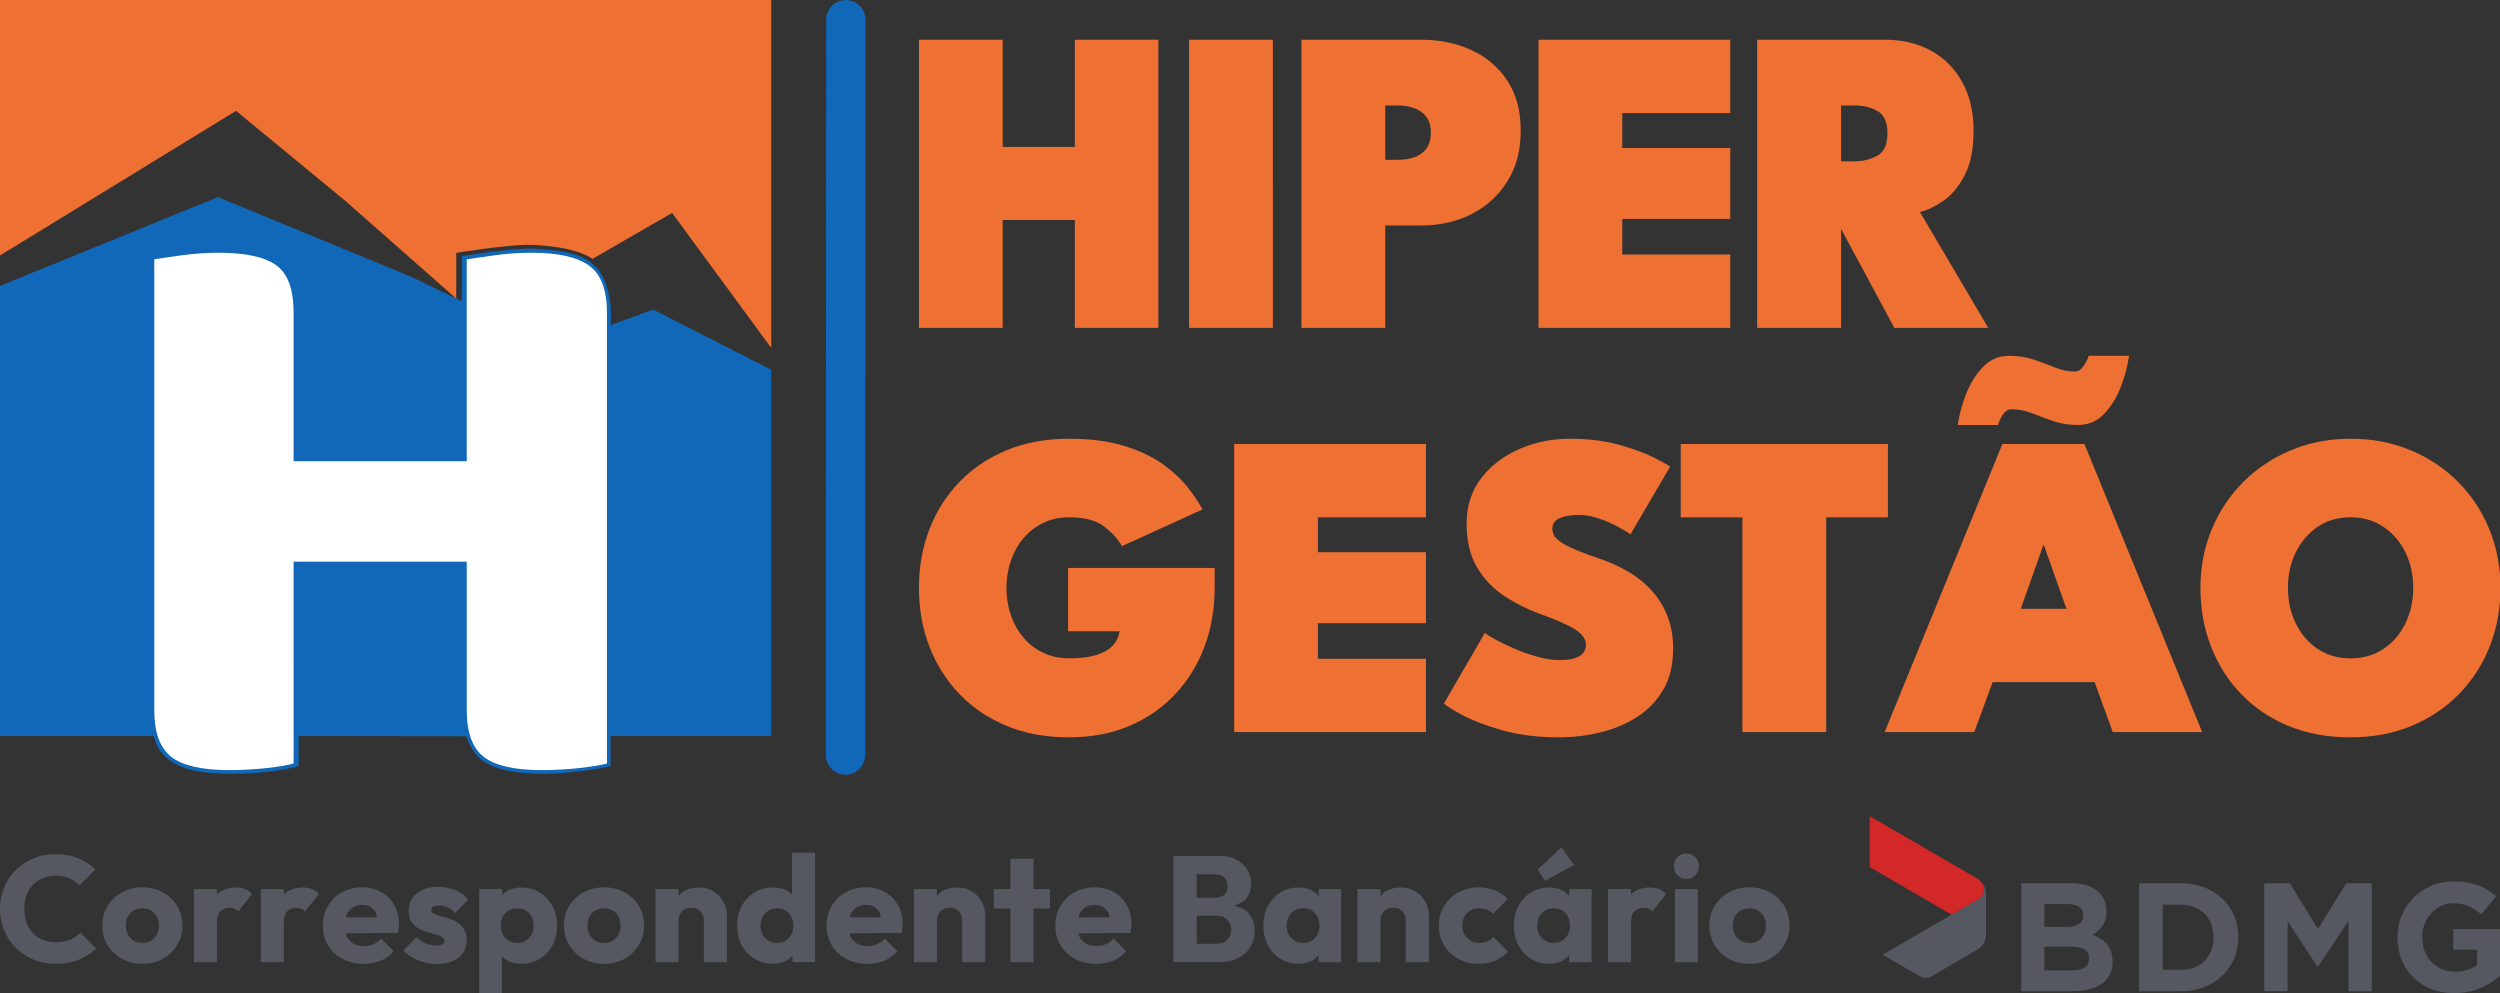 <?xml version="1.0" encoding="UTF-8" standalone="no"?>
<svg
   width="433"
   zoomAndPan="magnify"
   viewBox="0 0 324.75 129"
   height="172"
   preserveAspectRatio="xMidYMid meet"
   version="1.0"
   id="svg88"
   xmlns="http://www.w3.org/2000/svg"
   xmlns:svg="http://www.w3.org/2000/svg">
  <rect x="0" y="0" width="324.75" height="129" fill="#333333" stroke="none"/>
  <defs
     id="defs7">
    <g
       id="g1" />
    <clipPath
       id="fd7def2fed">
      <path
         d="M 1.125 25 L 101 25 L 101 99.727 L 1.125 99.727 Z M 1.125 25 "
         clip-rule="nonzero"
         id="path1" />
    </clipPath>
    <clipPath
       id="5ff65c2ca4">
      <path
         d="M 21 32 L 80 32 L 80 99.727 L 21 99.727 Z M 21 32 "
         clip-rule="nonzero"
         id="path2" />
    </clipPath>
    <clipPath
       id="56031cd8dd">
      <path
         d="M 1.125 0 L 101 0 L 101 45 L 1.125 45 Z M 1.125 0 "
         clip-rule="nonzero"
         id="path3" />
    </clipPath>
    <clipPath
       id="98ce711c1d">
      <path
         d="M 119 5 L 323.375 5 L 323.375 96 L 119 96 Z M 119 5 "
         clip-rule="nonzero"
         id="path4" />
    </clipPath>
    <clipPath
       id="514addac0a">
      <path
         d="M 81 0 L 139 0 L 139 99.727 L 81 99.727 Z M 81 0 "
         clip-rule="nonzero"
         id="path5" />
    </clipPath>
    <clipPath
       id="0c1418f0c3">
      <path
         d="M 309 113 L 323.375 113 L 323.375 128 L 309 128 Z M 309 113 "
         clip-rule="nonzero"
         id="path6" />
    </clipPath>
    <clipPath
       clipPathUnits="userSpaceOnUse"
       id="clipPath97">
      <g
         id="g101">
        <g
           id="g100">
          <g
             id="g99">
            <g
               id="g98">
              <path
                 d="M 1.125,109 H 14 v 16 H 1.125 Z m 0,0"
                 clip-rule="nonzero"
                 id="path97" />
            </g>
          </g>
        </g>
      </g>
    </clipPath>
  </defs>
  <g
     id="g103"
     transform="matrix(1.008,0,0,1.008,-1.142,0)">
    <path
       stroke-linecap="round"
       fill="none"
       stroke-linejoin="miter"
       d="M 420.701,374.178 420.867,9.822"
       stroke="#1167b8"
       stroke-width="19.599"
       stroke-opacity="1"
       stroke-miterlimit="4"
       id="path12"
       transform="matrix(0.259,0,0,0.26,1.131,6.94615e-6)" />
    <path
       id="path8"
       d="M 29.215,25.398 1.133,36.844 V 94.852 H 20.988 c 0,0 0.141,1.734 1.922,3.059 2.059,1.527 4.922,1.789 7.766,1.801 5.965,0.035 8.953,-1.008 8.953,-1.008 v -3.852 l 21.637,0.027 c 0,0 0.453,1.957 2.117,3.18 2.309,1.703 7.16,1.801 9.922,1.582 4.559,-0.359 6.516,-0.926 6.516,-0.926 V 94.852 H 100.523 V 47.656 l -15.203,-7.762 -5.5,1.996 c 0,0 0.492,-4.902 -1.82,-7.41 -1.871,-2.027 -5.07,-2.238 -7.945,-2.426 -2.66,-0.172 -9.398,0.953 -9.398,0.953 l -0.016,5.816 -6.34,-3.078 z"
       style="fill:#1167b8;fill-opacity:1" />
    <path
       id="path9"
       d="m 29.285,32.57 c -1.5,0 -3.055,0.105 -4.668,0.32 -1.613,0.215 -2.816,0.395 -3.602,0.535 v 58.109 c 0,2.855 0.727,4.852 2.184,5.996 1.457,1.141 3.957,1.711 7.5,1.711 1.656,0 3.27,-0.09 4.844,-0.266 1.574,-0.18 2.719,-0.375 3.426,-0.59 V 72.379 h 22.312 v 19.156 c 0,2.855 0.73,4.852 2.188,5.996 1.457,1.141 3.957,1.711 7.5,1.711 1.652,0 3.27,-0.09 4.844,-0.266 1.574,-0.18 2.758,-0.375 3.543,-0.59 V 40.383 c 0,-2.996 -0.766,-5.047 -2.301,-6.152 -1.539,-1.105 -4,-1.66 -7.383,-1.66 -1.578,0 -3.152,0.105 -4.727,0.32 -1.574,0.215 -2.797,0.395 -3.664,0.535 v 26.008 h -22.312 v -19.156 c 0,-3 -0.746,-5.031 -2.242,-6.102 C 35.23,33.105 32.75,32.57 29.285,32.57 Z"
       style="fill:#ffffff" />
    <path
       id="path10"
       d="m 1.133,0 v 32.922 l 30.418,-18.637 14,11.531 14.379,12.664 v -5.898 c 0,0 6.387,-1.016 9.102,-1.031 1.672,-0.008 3.738,0.215 5.246,0.555 0.973,0.223 1.715,0.477 2.52,0.848 0.242,0.113 0.684,0.414 0.684,0.414 L 87.746,27.438 100.523,44.84 V 0 Z"
       style="fill:#ef7033;fill-opacity:1" />
    <path
       id="path11"
       d="M 119.559,5.121 V 42.254 h 10.793 V 28.355 h 9.293 v 13.898 h 10.766 V 5.121 H 139.645 V 18.934 h -9.293 V 5.121 Z m 34.812,0 V 42.254 h 10.797 V 5.121 Z m 14.48,0 V 42.254 h 10.797 V 29.059 h 4.629 c 2.398,0 4.566,-0.488 6.5,-1.473 1.934,-0.988 3.473,-2.395 4.613,-4.223 1.148,-1.828 1.719,-4.008 1.719,-6.539 0,-2.531 -0.57,-4.672 -1.719,-6.414 -1.141,-1.742 -2.68,-3.059 -4.613,-3.949 -1.934,-0.895 -4.102,-1.34 -6.5,-1.34 z m 30.547,0 V 42.254 h 24.715 v -9.453 h -13.922 v -4.586 h 13.922 v -9.141 h -13.922 v -4.5 h 13.922 V 5.121 Z m 28.176,0 V 42.254 h 10.82 V 29.508 l 6.863,12.746 h 12.105 l -8.812,-14.938 c 0.91,-0.207 1.906,-0.676 2.984,-1.406 1.078,-0.734 2,-1.836 2.773,-3.305 0.773,-1.473 1.16,-3.398 1.16,-5.781 0,-2.398 -0.484,-4.477 -1.453,-6.23 C 253.051,8.84 251.711,7.488 250,6.543 c -1.711,-0.949 -3.684,-1.422 -5.914,-1.422 z m -47.926,8.469 h 1.617 c 0.816,0 1.547,0.121 2.188,0.367 0.641,0.242 1.148,0.621 1.52,1.137 0.371,0.516 0.559,1.188 0.559,2.012 0,0.824 -0.188,1.496 -0.559,2.012 -0.371,0.516 -0.879,0.891 -1.52,1.125 -0.641,0.234 -1.371,0.352 -2.188,0.352 h -1.617 z m 58.746,0 h 1.871 c 0.984,0 1.914,0.234 2.789,0.703 0.875,0.469 1.312,1.434 1.312,2.895 0,1.465 -0.453,2.434 -1.355,2.902 -0.902,0.465 -1.844,0.699 -2.832,0.699 h -1.785 z m 21.652,32.262 c -1.32,0 -2.441,0.477 -3.363,1.434 -0.922,0.957 -1.652,2.125 -2.191,3.504 -0.539,1.379 -0.891,2.703 -1.059,3.977 h 5.188 c 0.113,-0.43 0.316,-0.875 0.613,-1.336 0.297,-0.457 0.672,-0.688 1.117,-0.688 0.891,0 1.77,0.168 2.637,0.508 0.863,0.336 1.773,0.676 2.73,1.012 0.961,0.336 2.035,0.504 3.223,0.504 1.32,0 2.438,-0.477 3.348,-1.434 0.91,-0.957 1.633,-2.125 2.16,-3.5 0.531,-1.383 0.879,-2.707 1.051,-3.98 h -5.188 c -0.133,0.41 -0.355,0.852 -0.672,1.32 -0.316,0.469 -0.695,0.703 -1.145,0.703 -0.816,0 -1.652,-0.168 -2.496,-0.504 -0.848,-0.34 -1.754,-0.676 -2.719,-1.016 -0.969,-0.336 -2.047,-0.504 -3.234,-0.504 z m -121.156,10.688 c -2.957,0 -5.621,0.488 -7.992,1.465 -2.371,0.973 -4.402,2.332 -6.094,4.074 -1.695,1.746 -2.992,3.785 -3.895,6.121 -0.902,2.332 -1.352,4.852 -1.352,7.551 0,2.719 0.449,5.25 1.352,7.586 0.902,2.332 2.199,4.375 3.895,6.129 1.691,1.754 3.723,3.117 6.094,4.094 2.371,0.977 5.035,1.461 7.992,1.461 2.863,0 5.449,-0.484 7.754,-1.461 2.309,-0.977 4.285,-2.34 5.93,-4.094 1.648,-1.754 2.906,-3.797 3.781,-6.129 C 157.23,81 157.664,78.469 157.664,75.75 v -2.559 h -18.887 v 8.156 h 6.641 c -0.09,0.582 -0.301,1.098 -0.629,1.539 -0.324,0.438 -0.762,0.805 -1.309,1.094 -0.547,0.289 -1.207,0.508 -1.98,0.648 -0.773,0.141 -1.641,0.211 -2.609,0.211 -1.207,0 -2.309,-0.234 -3.305,-0.707 -0.992,-0.469 -1.844,-1.117 -2.551,-1.953 -0.707,-0.832 -1.25,-1.797 -1.633,-2.895 -0.379,-1.098 -0.57,-2.277 -0.57,-3.535 0,-1.234 0.191,-2.402 0.57,-3.496 0.383,-1.102 0.926,-2.066 1.633,-2.902 0.707,-0.836 1.559,-1.492 2.551,-1.969 0.996,-0.477 2.098,-0.719 3.305,-0.719 2.012,0 3.52,0.395 4.535,1.184 1.016,0.789 1.781,1.633 2.301,2.531 l 10.375,-4.727 c -0.5,-0.938 -1.18,-1.938 -2.035,-2.996 -0.855,-1.059 -1.949,-2.051 -3.289,-2.98 -1.34,-0.926 -2.984,-1.68 -4.938,-2.262 -1.953,-0.582 -4.27,-0.875 -6.949,-0.875 z m 64.523,0 c -2.266,0 -4.414,0.438 -6.441,1.309 -2.027,0.871 -3.676,2.125 -4.941,3.754 -1.262,1.633 -1.895,3.594 -1.895,5.879 0,2.25 0.445,4.125 1.34,5.625 0.891,1.504 2.047,2.723 3.457,3.66 1.414,0.938 2.902,1.695 4.465,2.277 1.617,0.578 2.867,1.09 3.75,1.531 0.887,0.441 1.5,0.859 1.844,1.254 0.344,0.395 0.516,0.816 0.516,1.266 0,0.637 -0.277,1.125 -0.84,1.461 -0.555,0.34 -1.422,0.508 -2.59,0.508 -0.875,0 -1.824,-0.145 -2.848,-0.438 -1.023,-0.289 -2.012,-0.641 -2.969,-1.055 -0.961,-0.41 -1.777,-0.805 -2.457,-1.18 -0.68,-0.375 -1.117,-0.648 -1.324,-0.816 l -5.27,9.086 c 0.297,0.301 1.098,0.801 2.41,1.504 1.309,0.703 3.031,1.355 5.156,1.957 2.133,0.598 4.562,0.898 7.301,0.898 1.785,0 3.547,-0.211 5.285,-0.633 1.738,-0.422 3.312,-1.082 4.727,-1.98 1.414,-0.902 2.543,-2.078 3.391,-3.531 0.848,-1.453 1.27,-3.211 1.27,-5.277 0,-1.555 -0.242,-2.953 -0.727,-4.188 -0.48,-1.238 -1.156,-2.336 -2.02,-3.293 -0.867,-0.957 -1.895,-1.781 -3.086,-2.477 -1.188,-0.691 -2.5,-1.273 -3.93,-1.742 -1.469,-0.508 -2.629,-0.957 -3.477,-1.352 -0.844,-0.395 -1.445,-0.777 -1.801,-1.152 -0.352,-0.375 -0.527,-0.789 -0.527,-1.234 0,-0.656 0.324,-1.121 0.977,-1.395 0.648,-0.273 1.469,-0.41 2.457,-0.41 0.836,0 1.707,0.16 2.621,0.48 0.91,0.32 1.734,0.68 2.465,1.082 0.738,0.402 1.254,0.715 1.551,0.941 l 5.105,-8.719 c -0.258,-0.207 -0.961,-0.598 -2.105,-1.18 -1.145,-0.586 -2.641,-1.133 -4.492,-1.648 -1.848,-0.516 -3.965,-0.773 -6.348,-0.773 z m 100.621,0 c -2.734,0 -5.277,0.488 -7.633,1.465 -2.348,0.973 -4.398,2.332 -6.148,4.074 -1.746,1.746 -3.109,3.785 -4.09,6.121 -0.973,2.332 -1.461,4.852 -1.461,7.551 0,2.719 0.457,5.25 1.367,7.586 0.914,2.332 2.215,4.375 3.902,6.129 1.695,1.754 3.727,3.117 6.098,4.094 2.371,0.977 5.027,1.461 7.965,1.461 2.863,0 5.477,-0.484 7.84,-1.461 2.359,-0.977 4.402,-2.34 6.121,-4.094 1.723,-1.754 3.047,-3.797 3.977,-6.129 C 322.902,81 323.367,78.469 323.367,75.75 c 0,-2.699 -0.48,-5.219 -1.438,-7.551 -0.957,-2.336 -2.305,-4.375 -4.047,-6.121 -1.738,-1.742 -3.781,-3.102 -6.137,-4.074 -2.348,-0.977 -4.918,-1.465 -7.711,-1.465 z M 160.18,57.215 V 94.344 h 24.715 v -9.449 h -13.922 v -4.586 h 13.922 v -9.145 h -13.922 v -4.5 h 13.922 v -9.449 z m 57.547,0 v 9.449 h 7.949 V 94.344 h 10.797 V 66.664 h 7.953 v -9.449 z m 41.453,0 -15.176,37.129 h 11.551 l 2.371,-6.441 h 13.137 l 2.344,6.441 h 11.52 L 269.754,57.215 Z m 44.855,9.449 c 1.637,0 3.059,0.414 4.266,1.242 1.211,0.82 2.152,1.918 2.82,3.289 0.668,1.367 1.004,2.887 1.004,4.555 0,1.672 -0.336,3.195 -1.004,4.574 -0.668,1.379 -1.609,2.477 -2.82,3.293 -1.207,0.812 -2.629,1.223 -4.266,1.223 -1.617,0 -3.031,-0.41 -4.242,-1.223 -1.207,-0.816 -2.145,-1.914 -2.812,-3.293 -0.672,-1.379 -1.004,-2.902 -1.004,-4.574 0,-1.668 0.332,-3.188 1.004,-4.555 0.668,-1.371 1.605,-2.469 2.812,-3.289 1.211,-0.828 2.625,-1.242 4.242,-1.242 z m -39.586,3.602 h 0.086 l 2.898,8.188 h -5.883 z"
       style="fill:#ef7033;fill-opacity:1" />
  </g>
  <g
     id="g102"
     transform="translate(1.695,1.164)">
    <path
       id="path13"
       style="fill:#555860;fill-opacity:1"
       d="m 317.066,113.332 c -1.055,0 -2.031,0.188 -2.93,0.574 -0.895,0.375 -1.676,0.898 -2.324,1.559 -0.652,0.66 -1.156,1.43 -1.527,2.305 -0.367,0.871 -0.547,1.812 -0.547,2.816 v 0.035 c 0,1.043 0.172,2 0.535,2.887 0.359,0.883 0.867,1.645 1.508,2.281 0.652,0.641 1.426,1.141 2.32,1.504 0.898,0.363 1.895,0.543 2.984,0.543 1.281,0 2.414,-0.219 3.406,-0.652 0.988,-0.438 1.848,-0.957 2.562,-1.574 v -6.082 h -6.07 v 2.668 h 3.094 v 2.016 c -0.383,0.273 -0.824,0.492 -1.316,0.629 -0.488,0.141 -1.012,0.211 -1.574,0.211 -0.613,0 -1.176,-0.117 -1.699,-0.332 -0.52,-0.227 -0.969,-0.539 -1.344,-0.938 -0.383,-0.398 -0.672,-0.871 -0.879,-1.414 -0.203,-0.543 -0.312,-1.129 -0.312,-1.777 v -0.043 c 0,-0.602 0.102,-1.168 0.312,-1.695 0.207,-0.531 0.488,-0.988 0.859,-1.387 0.367,-0.391 0.793,-0.711 1.277,-0.941 0.484,-0.238 1.004,-0.355 1.57,-0.355 0.395,0 0.766,0.035 1.098,0.102 0.324,0.074 0.637,0.168 0.926,0.281 0.289,0.125 0.563,0.27 0.828,0.445 0.262,0.172 0.527,0.375 0.797,0.602 l 1.938,-2.344 c -0.363,-0.305 -0.73,-0.578 -1.121,-0.82 -0.383,-0.238 -0.797,-0.441 -1.234,-0.602 -0.441,-0.16 -0.918,-0.281 -1.434,-0.367 -0.512,-0.09 -1.074,-0.133 -1.703,-0.133 z m -56.195,0.238 v 14.027 h 6.633 c 0.789,0 1.504,-0.082 2.148,-0.242 0.645,-0.156 1.191,-0.398 1.656,-0.715 0.453,-0.328 0.809,-0.727 1.055,-1.207 0.246,-0.477 0.367,-1.043 0.367,-1.68 h -0.008 v -0.051 c 0,-0.465 -0.059,-0.879 -0.18,-1.242 -0.117,-0.359 -0.289,-0.672 -0.512,-0.949 -0.227,-0.273 -0.5,-0.508 -0.824,-0.711 -0.328,-0.203 -0.688,-0.383 -1.086,-0.543 0.5,-0.277 0.934,-0.66 1.285,-1.133 0.363,-0.469 0.535,-1.102 0.535,-1.891 v -0.035 c 0,-1.109 -0.402,-1.996 -1.219,-2.648 -0.816,-0.652 -1.938,-0.98 -3.375,-0.98 z m 15.305,0 v 14.027 h 5.449 c 1.105,0 2.113,-0.184 3.016,-0.547 0.91,-0.352 1.691,-0.848 2.348,-1.477 0.656,-0.633 1.164,-1.371 1.523,-2.227 0.363,-0.855 0.543,-1.777 0.543,-2.762 v -0.047 c 0,-0.984 -0.18,-1.906 -0.543,-2.754 -0.352,-0.848 -0.867,-1.582 -1.523,-2.211 -0.664,-0.625 -1.445,-1.117 -2.348,-1.473 -0.902,-0.348 -1.91,-0.531 -3.016,-0.531 z m 16.254,0 v 14.02 h 3.035 v -9.094 l 3.875,5.93 h 0.078 l 3.953,-5.988 v 9.16 h 3.027 v -14.027 h -3.309 l -3.672,5.934 -3.672,-5.934 z m -28.566,2.707 h 3.035 c 0.652,0 1.148,0.121 1.496,0.371 0.348,0.246 0.52,0.605 0.52,1.07 v 0.043 c 0,0.523 -0.203,0.902 -0.598,1.133 -0.398,0.23 -0.941,0.348 -1.621,0.348 h -2.832 z m 15.387,0.078 h 2.375 c 0.629,0 1.199,0.102 1.723,0.312 0.52,0.211 0.969,0.5 1.336,0.871 0.375,0.375 0.656,0.82 0.859,1.332 0.195,0.516 0.297,1.082 0.297,1.715 v 0.043 c 0,0.609 -0.094,1.172 -0.297,1.688 -0.203,0.516 -0.484,0.957 -0.859,1.336 -0.367,0.375 -0.816,0.66 -1.336,0.863 -0.523,0.195 -1.102,0.297 -1.723,0.297 h -2.375 z m -15.387,5.453 h 3.555 c 0.797,0 1.375,0.141 1.734,0.414 0.363,0.27 0.543,0.645 0.543,1.109 h -0.008 v 0.035 c 0,0.523 -0.195,0.906 -0.578,1.156 -0.383,0.246 -0.918,0.367 -1.598,0.367 h -3.648 z" />
    <path
       fill="#555860"
       d="m 251.816,117.648 0.074,-0.043 3.242,-1.871 c 0.031,-0.023 0.051,-0.039 0.082,-0.051 0.266,-0.145 0.484,-0.363 0.629,-0.633 0.012,-0.027 0.027,-0.051 0.035,-0.078 0.016,-0.039 0.027,-0.066 0.043,-0.102 0.059,-0.16 0.086,-0.336 0.086,-0.523 0,-0.363 -0.113,-0.66 -0.316,-0.914 0,-0.008 -0.008,-0.016 -0.008,-0.016 0.035,0.039 0.605,0.605 0.605,1.512 0,0.645 0,5.125 0,5.125 v 0.086 c 0,0.473 -0.078,1.453 -1.219,2.105 l -5.934,3.457 c -0.707,0.406 -1.395,-0.027 -1.395,-0.027 l -4.879,-2.809 8.953,-5.219"
       fill-opacity="1"
       fill-rule="nonzero"
       id="path17" />
    <path
       fill="#d22828"
       d="m 255.141,115.734 c 0.031,-0.023 0.051,-0.039 0.078,-0.051 0.27,-0.145 0.484,-0.363 0.629,-0.633 0.016,-0.027 0.031,-0.051 0.039,-0.078 0.012,-0.039 0.027,-0.066 0.043,-0.102 0.059,-0.16 0.086,-0.336 0.086,-0.523 0,-0.363 -0.117,-0.66 -0.316,-0.914 -0.133,-0.16 -0.297,-0.305 -0.5,-0.434 -0.078,-0.051 -0.117,-0.066 -0.203,-0.125 l -13.824,-8.027 v 6.613 l 10.629,6.18 0.016,0.008 z m 0,0"
       fill-opacity="1"
       fill-rule="nonzero"
       id="path18" />
  </g>
  <path
     id="path85"
     style="fill:#555860;fill-opacity:1"
     d="m 204.172,108.973 -3.109,2.906 0.984,1.438 3.766,-2.047 z m -99.947,0.719 v 5.439 c -0.235,-0.193 -0.428,-0.428 -0.719,-0.564 -0.531,-0.25 -1.121,-0.375 -1.766,-0.375 -0.906,0 -1.711,0.219 -2.406,0.656 -0.699,0.43 -1.246,1.012 -1.641,1.75 -0.398,0.742 -0.594,1.59 -0.594,2.547 0,0.949 0.195,1.797 0.594,2.547 0.395,0.742 0.941,1.328 1.641,1.766 0.695,0.43 1.5,0.641 2.406,0.641 0.645,0 1.234,-0.137 1.766,-0.406 0.321,-0.161 0.532,-0.418 0.781,-0.643 v 0.846 h 2.922 v -14.203 z m 116.184,0.094 c -0.469,0 -0.859,0.156 -1.172,0.469 -0.305,0.312 -0.453,0.703 -0.453,1.172 0,0.461 0.148,0.852 0.453,1.172 0.312,0.324 0.703,0.484 1.172,0.484 0.469,0 0.852,-0.16 1.156,-0.484 0.301,-0.32 0.453,-0.711 0.453,-1.172 0,-0.469 -0.152,-0.859 -0.453,-1.172 -0.305,-0.312 -0.688,-0.469 -1.156,-0.469 z m -211.832,0.078 c -1.031,0 -1.992,0.184 -2.875,0.547 -0.875,0.355 -1.641,0.855 -2.297,1.5 -0.648,0.637 -1.152,1.387 -1.516,2.25 -0.367,0.867 -0.547,1.805 -0.547,2.812 0,1 0.18,1.938 0.547,2.812 0.363,0.867 0.875,1.625 1.531,2.281 0.664,0.648 1.438,1.152 2.312,1.516 0.883,0.352 1.844,0.531 2.875,0.531 1.113,0 2.098,-0.18 2.953,-0.531 0.852,-0.352 1.613,-0.836 2.281,-1.453 l -2.078,-2.062 c -0.375,0.387 -0.824,0.695 -1.344,0.922 -0.523,0.219 -1.137,0.328 -1.844,0.328 -0.594,0 -1.148,-0.102 -1.656,-0.312 -0.5,-0.207 -0.934,-0.5 -1.297,-0.875 -0.355,-0.383 -0.633,-0.844 -0.828,-1.375 -0.199,-0.539 -0.297,-1.133 -0.297,-1.781 0,-0.645 0.098,-1.234 0.297,-1.766 0.195,-0.531 0.473,-0.984 0.828,-1.359 0.363,-0.383 0.797,-0.676 1.297,-0.875 0.508,-0.207 1.062,-0.312 1.656,-0.312 0.676,0 1.27,0.117 1.781,0.344 0.52,0.219 0.961,0.523 1.328,0.906 l 2.062,-2.062 c -0.648,-0.613 -1.398,-1.098 -2.25,-1.453 -0.855,-0.352 -1.828,-0.531 -2.922,-0.531 z m 145.187,0.219 v 13.812 h 2.344 0.688 2.859 c 0.977,0 1.816,-0.176 2.516,-0.531 0.695,-0.352 1.227,-0.832 1.594,-1.438 0.375,-0.602 0.562,-1.285 0.562,-2.047 0,-0.988 -0.32,-1.82 -0.953,-2.5 -0.393,-0.425 -1.083,-0.601 -1.691,-0.846 0.466,-0.211 1.045,-0.344 1.348,-0.67 0.551,-0.594 0.828,-1.312 0.828,-2.156 0,-0.664 -0.164,-1.27 -0.484,-1.812 -0.324,-0.551 -0.797,-0.988 -1.422,-1.312 -0.617,-0.332 -1.371,-0.5 -2.266,-0.5 h -2.891 -0.688 z m -21.17,0.375 v 3.938 h -2.156 v 2.531 h 2.156 v 6.969 h 3 v -6.969 h 2.141 v -2.531 h -2.141 v -3.938 z m 24.201,2.016 h 2.312 c 0.508,0 0.922,0.133 1.234,0.391 0.312,0.25 0.469,0.625 0.469,1.125 0,0.531 -0.156,0.922 -0.469,1.172 -0.312,0.25 -0.727,0.375 -1.234,0.375 h -2.312 z m -98.559,1.641 c -0.773,0 -1.445,0.133 -2.016,0.391 -0.574,0.262 -1.016,0.617 -1.328,1.062 -0.312,0.449 -0.469,0.98 -0.469,1.594 0,0.574 0.109,1.047 0.328,1.422 0.227,0.375 0.516,0.668 0.859,0.875 0.352,0.211 0.723,0.371 1.109,0.484 0.395,0.117 0.77,0.227 1.125,0.328 0.352,0.094 0.645,0.203 0.875,0.328 0.227,0.125 0.344,0.305 0.344,0.531 0,0.188 -0.094,0.336 -0.281,0.438 -0.188,0.105 -0.461,0.156 -0.812,0.156 -0.512,0 -0.984,-0.094 -1.422,-0.281 -0.43,-0.188 -0.797,-0.453 -1.109,-0.797 l -1.703,1.719 c 0.332,0.355 0.727,0.668 1.188,0.938 0.457,0.262 0.957,0.465 1.5,0.609 0.539,0.145 1.094,0.219 1.656,0.219 1.188,0 2.129,-0.27 2.828,-0.812 0.695,-0.551 1.047,-1.289 1.047,-2.219 0,-0.602 -0.109,-1.086 -0.328,-1.453 -0.219,-0.375 -0.508,-0.672 -0.859,-0.891 -0.355,-0.227 -0.73,-0.406 -1.125,-0.531 -0.387,-0.133 -0.758,-0.242 -1.109,-0.328 -0.355,-0.094 -0.641,-0.195 -0.859,-0.312 -0.219,-0.125 -0.328,-0.281 -0.328,-0.469 0,-0.188 0.082,-0.328 0.25,-0.422 0.164,-0.102 0.422,-0.156 0.766,-0.156 0.352,0 0.711,0.074 1.078,0.219 0.375,0.148 0.711,0.398 1.016,0.75 l 1.703,-1.734 c -0.438,-0.539 -1,-0.953 -1.688,-1.234 -0.68,-0.281 -1.422,-0.422 -2.234,-0.422 z m -38.398,0.062 c -1,0 -1.891,0.219 -2.672,0.656 -0.781,0.438 -1.402,1.027 -1.859,1.766 -0.449,0.742 -0.672,1.586 -0.672,2.531 0,0.938 0.223,1.789 0.672,2.547 0.457,0.75 1.082,1.344 1.875,1.781 0.789,0.438 1.676,0.656 2.656,0.656 0.988,0 1.875,-0.219 2.656,-0.656 0.781,-0.438 1.398,-1.031 1.859,-1.781 0.457,-0.758 0.688,-1.609 0.688,-2.547 0,-0.945 -0.23,-1.797 -0.688,-2.547 -0.461,-0.75 -1.078,-1.336 -1.859,-1.766 -0.781,-0.426 -1.668,-0.641 -2.656,-0.641 z m 28.535,0 c -0.961,0 -1.824,0.215 -2.594,0.641 -0.773,0.43 -1.383,1.016 -1.828,1.766 -0.449,0.75 -0.672,1.605 -0.672,2.562 0,0.949 0.223,1.805 0.672,2.562 0.457,0.75 1.086,1.34 1.891,1.766 0.801,0.426 1.719,0.641 2.75,0.641 0.789,0 1.52,-0.137 2.188,-0.406 0.664,-0.281 1.234,-0.691 1.703,-1.234 l -1.641,-1.656 c -0.281,0.336 -0.617,0.586 -1,0.75 -0.375,0.156 -0.797,0.234 -1.266,0.234 -0.512,0 -0.953,-0.102 -1.328,-0.312 -0.367,-0.219 -0.652,-0.523 -0.859,-0.922 -0.059,-0.121 -0.046,-0.294 -0.088,-0.428 l 6.729,-0.025 c 0.051,-0.238 0.086,-0.453 0.109,-0.641 0.02,-0.195 0.031,-0.379 0.031,-0.547 0,-0.926 -0.211,-1.75 -0.625,-2.469 -0.406,-0.719 -0.969,-1.273 -1.688,-1.672 -0.719,-0.406 -1.547,-0.609 -2.484,-0.609 z m 31.436,0 c -1,0 -1.891,0.219 -2.672,0.656 -0.781,0.438 -1.402,1.027 -1.859,1.766 -0.449,0.742 -0.672,1.586 -0.672,2.531 0,0.938 0.223,1.789 0.672,2.547 0.457,0.75 1.082,1.344 1.875,1.781 0.789,0.438 1.676,0.656 2.656,0.656 0.988,0 1.875,-0.219 2.656,-0.656 0.781,-0.438 1.398,-1.031 1.859,-1.781 0.457,-0.758 0.688,-1.609 0.688,-2.547 0,-0.945 -0.23,-1.797 -0.688,-2.547 -0.461,-0.75 -1.078,-1.336 -1.859,-1.766 -0.781,-0.426 -1.668,-0.641 -2.656,-0.641 z m 33.996,0 c -0.961,0 -1.824,0.215 -2.594,0.641 -0.773,0.43 -1.383,1.016 -1.828,1.766 -0.449,0.75 -0.672,1.605 -0.672,2.562 0,0.949 0.223,1.805 0.672,2.562 0.457,0.75 1.086,1.34 1.891,1.766 0.801,0.426 1.719,0.641 2.75,0.641 0.789,0 1.52,-0.137 2.188,-0.406 0.664,-0.281 1.234,-0.691 1.703,-1.234 l -1.641,-1.656 c -0.281,0.336 -0.617,0.586 -1,0.75 -0.375,0.156 -0.797,0.234 -1.266,0.234 -0.512,0 -0.953,-0.102 -1.328,-0.312 -0.367,-0.219 -0.652,-0.523 -0.859,-0.922 -0.059,-0.121 -0.046,-0.294 -0.088,-0.428 l 6.729,-0.025 c 0.051,-0.238 0.086,-0.453 0.109,-0.641 0.019,-0.195 0.031,-0.379 0.031,-0.547 0,-0.926 -0.211,-1.75 -0.625,-2.469 -0.406,-0.719 -0.969,-1.273 -1.688,-1.672 -0.719,-0.406 -1.547,-0.609 -2.484,-0.609 z m 29.721,0 c -0.961,0 -1.824,0.215 -2.594,0.641 -0.773,0.43 -1.383,1.016 -1.828,1.766 -0.449,0.75 -0.672,1.605 -0.672,2.562 0,0.949 0.223,1.805 0.672,2.562 0.457,0.75 1.086,1.34 1.891,1.766 0.801,0.426 1.719,0.641 2.75,0.641 0.789,0 1.52,-0.137 2.188,-0.406 0.664,-0.281 1.234,-0.691 1.703,-1.234 l -1.641,-1.656 c -0.281,0.336 -0.617,0.586 -1,0.75 -0.375,0.156 -0.797,0.234 -1.266,0.234 -0.512,0 -0.953,-0.102 -1.328,-0.312 -0.367,-0.219 -0.652,-0.523 -0.859,-0.922 -0.059,-0.121 -0.046,-0.294 -0.088,-0.428 l 6.729,-0.025 c 0.051,-0.238 0.086,-0.453 0.109,-0.641 0.019,-0.195 0.031,-0.379 0.031,-0.547 0,-0.926 -0.211,-1.75 -0.625,-2.469 -0.406,-0.719 -0.969,-1.273 -1.688,-1.672 -0.719,-0.406 -1.547,-0.609 -2.484,-0.609 z m 49.973,0 c -0.992,0 -1.887,0.215 -2.688,0.641 -0.793,0.43 -1.418,1.016 -1.875,1.766 -0.461,0.75 -0.688,1.605 -0.688,2.562 0,0.938 0.223,1.789 0.672,2.547 0.457,0.75 1.082,1.344 1.875,1.781 0.801,0.426 1.691,0.641 2.672,0.641 0.77,0 1.469,-0.137 2.094,-0.406 0.625,-0.27 1.18,-0.664 1.672,-1.188 l -1.891,-1.906 c -0.219,0.242 -0.484,0.434 -0.797,0.578 -0.305,0.137 -0.652,0.203 -1.047,0.203 -0.418,0 -0.797,-0.098 -1.141,-0.297 -0.336,-0.195 -0.594,-0.461 -0.781,-0.797 -0.188,-0.344 -0.281,-0.734 -0.281,-1.172 0,-0.445 0.094,-0.836 0.281,-1.172 0.188,-0.332 0.445,-0.594 0.781,-0.781 0.332,-0.188 0.711,-0.281 1.141,-0.281 0.383,0 0.723,0.059 1.016,0.172 0.289,0.117 0.547,0.297 0.766,0.547 l 1.922,-1.922 c -0.48,-0.5 -1.031,-0.875 -1.656,-1.125 -0.617,-0.258 -1.297,-0.391 -2.047,-0.391 z m 35.096,0 c -1,0 -1.891,0.219 -2.672,0.656 -0.781,0.438 -1.402,1.027 -1.859,1.766 -0.449,0.742 -0.672,1.586 -0.672,2.531 0,0.938 0.223,1.789 0.672,2.547 0.457,0.75 1.082,1.344 1.875,1.781 0.789,0.438 1.676,0.656 2.656,0.656 0.988,0 1.875,-0.219 2.656,-0.656 0.781,-0.438 1.398,-1.031 1.859,-1.781 0.457,-0.758 0.688,-1.609 0.688,-2.547 0,-0.945 -0.23,-1.797 -0.688,-2.547 -0.461,-0.75 -1.078,-1.336 -1.859,-1.766 -0.781,-0.426 -1.668,-0.641 -2.656,-0.641 z m -196.627,0.016 c -1.043,0 -1.859,0.309 -2.453,0.922 v -0.719 h -2.984 v 9.5 h 2.984 v -5.219 c 0,-0.613 0.145,-1.07 0.438,-1.375 0.301,-0.312 0.695,-0.469 1.188,-0.469 0.25,0 0.469,0.043 0.656,0.125 0.195,0.074 0.363,0.184 0.5,0.328 l 1.781,-2.25 c -0.262,-0.289 -0.57,-0.504 -0.922,-0.641 -0.344,-0.133 -0.742,-0.203 -1.188,-0.203 z m 8.688,0 c -1.043,0 -1.859,0.309 -2.453,0.922 v -0.719 h -2.984 v 9.5 h 2.984 v -5.219 c 0,-0.613 0.145,-1.07 0.438,-1.375 0.301,-0.312 0.695,-0.469 1.188,-0.469 0.25,0 0.469,0.043 0.656,0.125 0.195,0.074 0.363,0.184 0.5,0.328 l 1.781,-2.25 c -0.262,-0.289 -0.57,-0.504 -0.922,-0.641 -0.344,-0.133 -0.742,-0.203 -1.188,-0.203 z m 28.404,0 c -0.637,0 -1.227,0.133 -1.766,0.391 -0.291,0.143 -0.484,0.388 -0.719,0.59 v -0.777 h -2.984 v 13.516 h 2.953 v -4.777 c 0.242,0.204 0.446,0.447 0.75,0.59 0.539,0.25 1.129,0.375 1.766,0.375 0.906,0 1.707,-0.211 2.406,-0.641 0.695,-0.438 1.242,-1.023 1.641,-1.766 0.395,-0.75 0.594,-1.598 0.594,-2.547 0,-0.957 -0.199,-1.805 -0.594,-2.547 -0.398,-0.738 -0.945,-1.32 -1.641,-1.75 -0.699,-0.438 -1.5,-0.656 -2.406,-0.656 z m 23.084,0 c -0.73,0 -1.387,0.156 -1.969,0.469 -0.29,0.154 -0.459,0.437 -0.688,0.656 v -0.922 h -2.984 v 9.5 h 2.984 v -5.422 c 0,-0.32 0.07,-0.609 0.219,-0.859 0.145,-0.258 0.336,-0.457 0.578,-0.594 0.25,-0.133 0.539,-0.203 0.875,-0.203 0.469,0 0.852,0.156 1.156,0.469 0.301,0.305 0.453,0.699 0.453,1.188 v 5.422 h 3 v -6.078 c 0,-0.656 -0.156,-1.254 -0.469,-1.797 -0.312,-0.551 -0.742,-0.992 -1.281,-1.328 -0.543,-0.332 -1.168,-0.5 -1.875,-0.5 z m 33.557,0 c -0.73,0 -1.387,0.156 -1.969,0.469 -0.29,0.154 -0.459,0.437 -0.688,0.656 v -0.922 h -2.984 v 9.5 h 2.984 v -5.422 c 0,-0.32 0.07,-0.609 0.219,-0.859 0.145,-0.258 0.336,-0.457 0.578,-0.594 0.25,-0.133 0.539,-0.203 0.875,-0.203 0.469,0 0.852,0.156 1.156,0.469 0.301,0.305 0.453,0.699 0.453,1.188 v 5.422 h 3 v -6.078 c 0,-0.656 -0.156,-1.254 -0.469,-1.797 -0.312,-0.551 -0.742,-0.992 -1.281,-1.328 -0.543,-0.332 -1.168,-0.5 -1.875,-0.5 z m 44.309,0 c -0.875,0 -1.656,0.219 -2.344,0.656 -0.688,0.43 -1.23,1.012 -1.625,1.75 -0.398,0.742 -0.594,1.59 -0.594,2.547 0,0.949 0.195,1.797 0.594,2.547 0.395,0.742 0.938,1.328 1.625,1.766 0.688,0.43 1.469,0.641 2.344,0.641 0.633,0 1.211,-0.125 1.734,-0.375 0.366,-0.176 0.622,-0.458 0.891,-0.727 v 0.898 h 2.922 v -9.5 h -2.922 v 0.91 c -0.272,-0.275 -0.534,-0.559 -0.906,-0.738 -0.512,-0.25 -1.086,-0.375 -1.719,-0.375 z m 13.314,0 c -0.73,0 -1.387,0.156 -1.969,0.469 -0.29,0.154 -0.459,0.437 -0.688,0.656 v -0.922 h -2.984 v 9.5 h 2.984 v -5.422 c 0,-0.32 0.07,-0.609 0.219,-0.859 0.145,-0.258 0.336,-0.457 0.578,-0.594 0.25,-0.133 0.539,-0.203 0.875,-0.203 0.469,0 0.852,0.156 1.156,0.469 0.301,0.305 0.453,0.699 0.453,1.188 v 5.422 h 3 v -6.078 c 0,-0.656 -0.156,-1.254 -0.469,-1.797 -0.312,-0.551 -0.742,-0.992 -1.281,-1.328 -0.543,-0.332 -1.168,-0.5 -1.875,-0.5 z m 19.225,0 c -0.875,0 -1.656,0.219 -2.344,0.656 -0.687,0.43 -1.23,1.012 -1.625,1.75 -0.398,0.742 -0.594,1.59 -0.594,2.547 0,0.949 0.195,1.797 0.594,2.547 0.395,0.742 0.938,1.328 1.625,1.766 0.688,0.43 1.469,0.641 2.344,0.641 0.633,0 1.211,-0.125 1.734,-0.375 0.366,-0.176 0.622,-0.458 0.891,-0.727 v 0.898 h 2.922 v -9.5 h -2.922 v 0.91 c -0.272,-0.275 -0.534,-0.559 -0.906,-0.738 -0.512,-0.25 -1.086,-0.375 -1.719,-0.375 z m 13.111,0 c -1.043,0 -1.859,0.309 -2.453,0.922 v -0.719 h -2.984 v 9.5 h 2.984 v -5.219 c 0,-0.613 0.145,-1.07 0.438,-1.375 0.301,-0.312 0.695,-0.469 1.188,-0.469 0.25,0 0.469,0.043 0.656,0.125 0.195,0.074 0.363,0.184 0.5,0.328 l 1.781,-2.25 c -0.262,-0.289 -0.57,-0.504 -0.922,-0.641 -0.344,-0.133 -0.742,-0.203 -1.188,-0.203 z m 3.25,0.203 v 9.5 h 2.984 v -9.5 z m -170.504,2.062 c 0.438,0 0.805,0.102 1.109,0.297 0.312,0.188 0.547,0.461 0.703,0.812 0.058,0.132 0.054,0.345 0.092,0.504 l -4.01,0.008 c 0.036,-0.113 0.025,-0.27 0.074,-0.371 0.188,-0.395 0.453,-0.703 0.797,-0.922 0.344,-0.219 0.754,-0.328 1.234,-0.328 z m 65.432,0 c 0.438,0 0.805,0.102 1.109,0.297 0.312,0.188 0.547,0.461 0.703,0.812 0.058,0.132 0.054,0.345 0.092,0.504 l -4.01,0.008 c 0.036,-0.113 0.025,-0.27 0.074,-0.371 0.188,-0.395 0.453,-0.703 0.797,-0.922 0.344,-0.219 0.754,-0.328 1.234,-0.328 z m 29.721,0 c 0.438,0 0.805,0.102 1.109,0.297 0.312,0.188 0.547,0.461 0.703,0.812 0.058,0.132 0.054,0.345 0.092,0.504 l -4.01,0.008 c 0.036,-0.113 0.025,-0.27 0.074,-0.371 0.188,-0.395 0.453,-0.703 0.797,-0.922 0.344,-0.219 0.754,-0.328 1.234,-0.328 z m -123.719,0.438 c 0.426,0 0.797,0.094 1.109,0.281 0.32,0.188 0.57,0.449 0.75,0.781 0.188,0.336 0.281,0.727 0.281,1.172 0,0.438 -0.09,0.828 -0.266,1.172 -0.18,0.344 -0.43,0.617 -0.75,0.812 -0.324,0.188 -0.699,0.281 -1.125,0.281 -0.418,0 -0.793,-0.094 -1.125,-0.281 -0.324,-0.195 -0.578,-0.469 -0.766,-0.812 -0.18,-0.344 -0.266,-0.727 -0.266,-1.156 0,-0.445 0.086,-0.836 0.266,-1.172 0.188,-0.344 0.441,-0.609 0.766,-0.797 0.332,-0.188 0.707,-0.281 1.125,-0.281 z m 48.689,0 c 0.414,0 0.785,0.094 1.109,0.281 0.32,0.188 0.57,0.453 0.75,0.797 0.188,0.336 0.281,0.727 0.281,1.172 0,0.43 -0.094,0.812 -0.281,1.156 -0.18,0.336 -0.43,0.602 -0.75,0.797 -0.324,0.199 -0.699,0.297 -1.125,0.297 -0.406,0 -0.773,-0.098 -1.094,-0.297 -0.324,-0.195 -0.574,-0.461 -0.75,-0.797 -0.18,-0.344 -0.266,-0.727 -0.266,-1.156 0,-0.445 0.086,-0.836 0.266,-1.172 0.188,-0.344 0.438,-0.609 0.75,-0.797 0.32,-0.188 0.691,-0.281 1.109,-0.281 z m 11.281,0 c 0.426,0 0.797,0.094 1.109,0.281 0.32,0.188 0.57,0.449 0.75,0.781 0.188,0.336 0.281,0.727 0.281,1.172 0,0.438 -0.09,0.828 -0.266,1.172 -0.18,0.344 -0.43,0.617 -0.75,0.812 -0.324,0.188 -0.699,0.281 -1.125,0.281 -0.418,0 -0.793,-0.094 -1.125,-0.281 -0.324,-0.195 -0.578,-0.469 -0.766,-0.812 -0.18,-0.344 -0.266,-0.727 -0.266,-1.156 0,-0.445 0.086,-0.836 0.266,-1.172 0.188,-0.344 0.441,-0.609 0.766,-0.797 0.332,-0.188 0.707,-0.281 1.125,-0.281 z m 22.479,0 c 0.414,0 0.781,0.102 1.094,0.297 0.32,0.188 0.57,0.449 0.75,0.781 0.176,0.336 0.266,0.727 0.266,1.172 0,0.438 -0.094,0.828 -0.281,1.172 -0.18,0.336 -0.422,0.602 -0.734,0.797 -0.312,0.188 -0.684,0.281 -1.109,0.281 -0.406,0 -0.777,-0.098 -1.109,-0.297 -0.324,-0.195 -0.578,-0.461 -0.766,-0.797 -0.18,-0.344 -0.266,-0.727 -0.266,-1.156 0,-0.438 0.094,-0.82 0.281,-1.156 0.188,-0.344 0.441,-0.609 0.766,-0.797 0.32,-0.195 0.691,-0.297 1.109,-0.297 z m 68.346,0 c 0.414,0 0.781,0.094 1.094,0.281 0.32,0.188 0.57,0.453 0.75,0.797 0.176,0.336 0.266,0.727 0.266,1.172 0,0.648 -0.199,1.184 -0.594,1.609 -0.387,0.43 -0.898,0.641 -1.531,0.641 -0.406,0 -0.777,-0.098 -1.109,-0.297 -0.324,-0.195 -0.578,-0.461 -0.766,-0.797 -0.18,-0.344 -0.266,-0.727 -0.266,-1.156 0,-0.445 0.094,-0.836 0.281,-1.172 0.188,-0.344 0.441,-0.609 0.766,-0.797 0.32,-0.188 0.691,-0.281 1.109,-0.281 z m 32.539,0 c 0.414,0 0.781,0.094 1.094,0.281 0.32,0.188 0.57,0.453 0.75,0.797 0.176,0.336 0.266,0.727 0.266,1.172 0,0.648 -0.199,1.184 -0.594,1.609 -0.387,0.43 -0.898,0.641 -1.531,0.641 -0.406,0 -0.777,-0.098 -1.109,-0.297 -0.324,-0.195 -0.578,-0.461 -0.766,-0.797 -0.18,-0.344 -0.266,-0.727 -0.266,-1.156 0,-0.445 0.094,-0.836 0.281,-1.172 0.188,-0.344 0.441,-0.609 0.766,-0.797 0.32,-0.188 0.691,-0.281 1.109,-0.281 z m 25.422,0 c 0.426,0 0.797,0.094 1.109,0.281 0.32,0.188 0.57,0.449 0.75,0.781 0.188,0.336 0.281,0.727 0.281,1.172 0,0.438 -0.09,0.828 -0.266,1.172 -0.18,0.344 -0.43,0.617 -0.75,0.812 -0.324,0.188 -0.699,0.281 -1.125,0.281 -0.418,0 -0.793,-0.094 -1.125,-0.281 -0.324,-0.195 -0.578,-0.469 -0.766,-0.812 -0.18,-0.344 -0.266,-0.727 -0.266,-1.156 0,-0.445 0.086,-0.836 0.266,-1.172 0.188,-0.344 0.441,-0.609 0.766,-0.797 0.332,-0.188 0.707,-0.281 1.125,-0.281 z m -71.799,0.969 h 2.562 c 0.406,0 0.75,0.078 1.031,0.234 0.281,0.156 0.5,0.375 0.656,0.656 0.156,0.273 0.234,0.586 0.234,0.938 0,0.512 -0.172,0.945 -0.516,1.297 -0.336,0.344 -0.805,0.516 -1.406,0.516 h -2.562 z"
     transform="translate(-1.342,1.09)" />
</svg>
